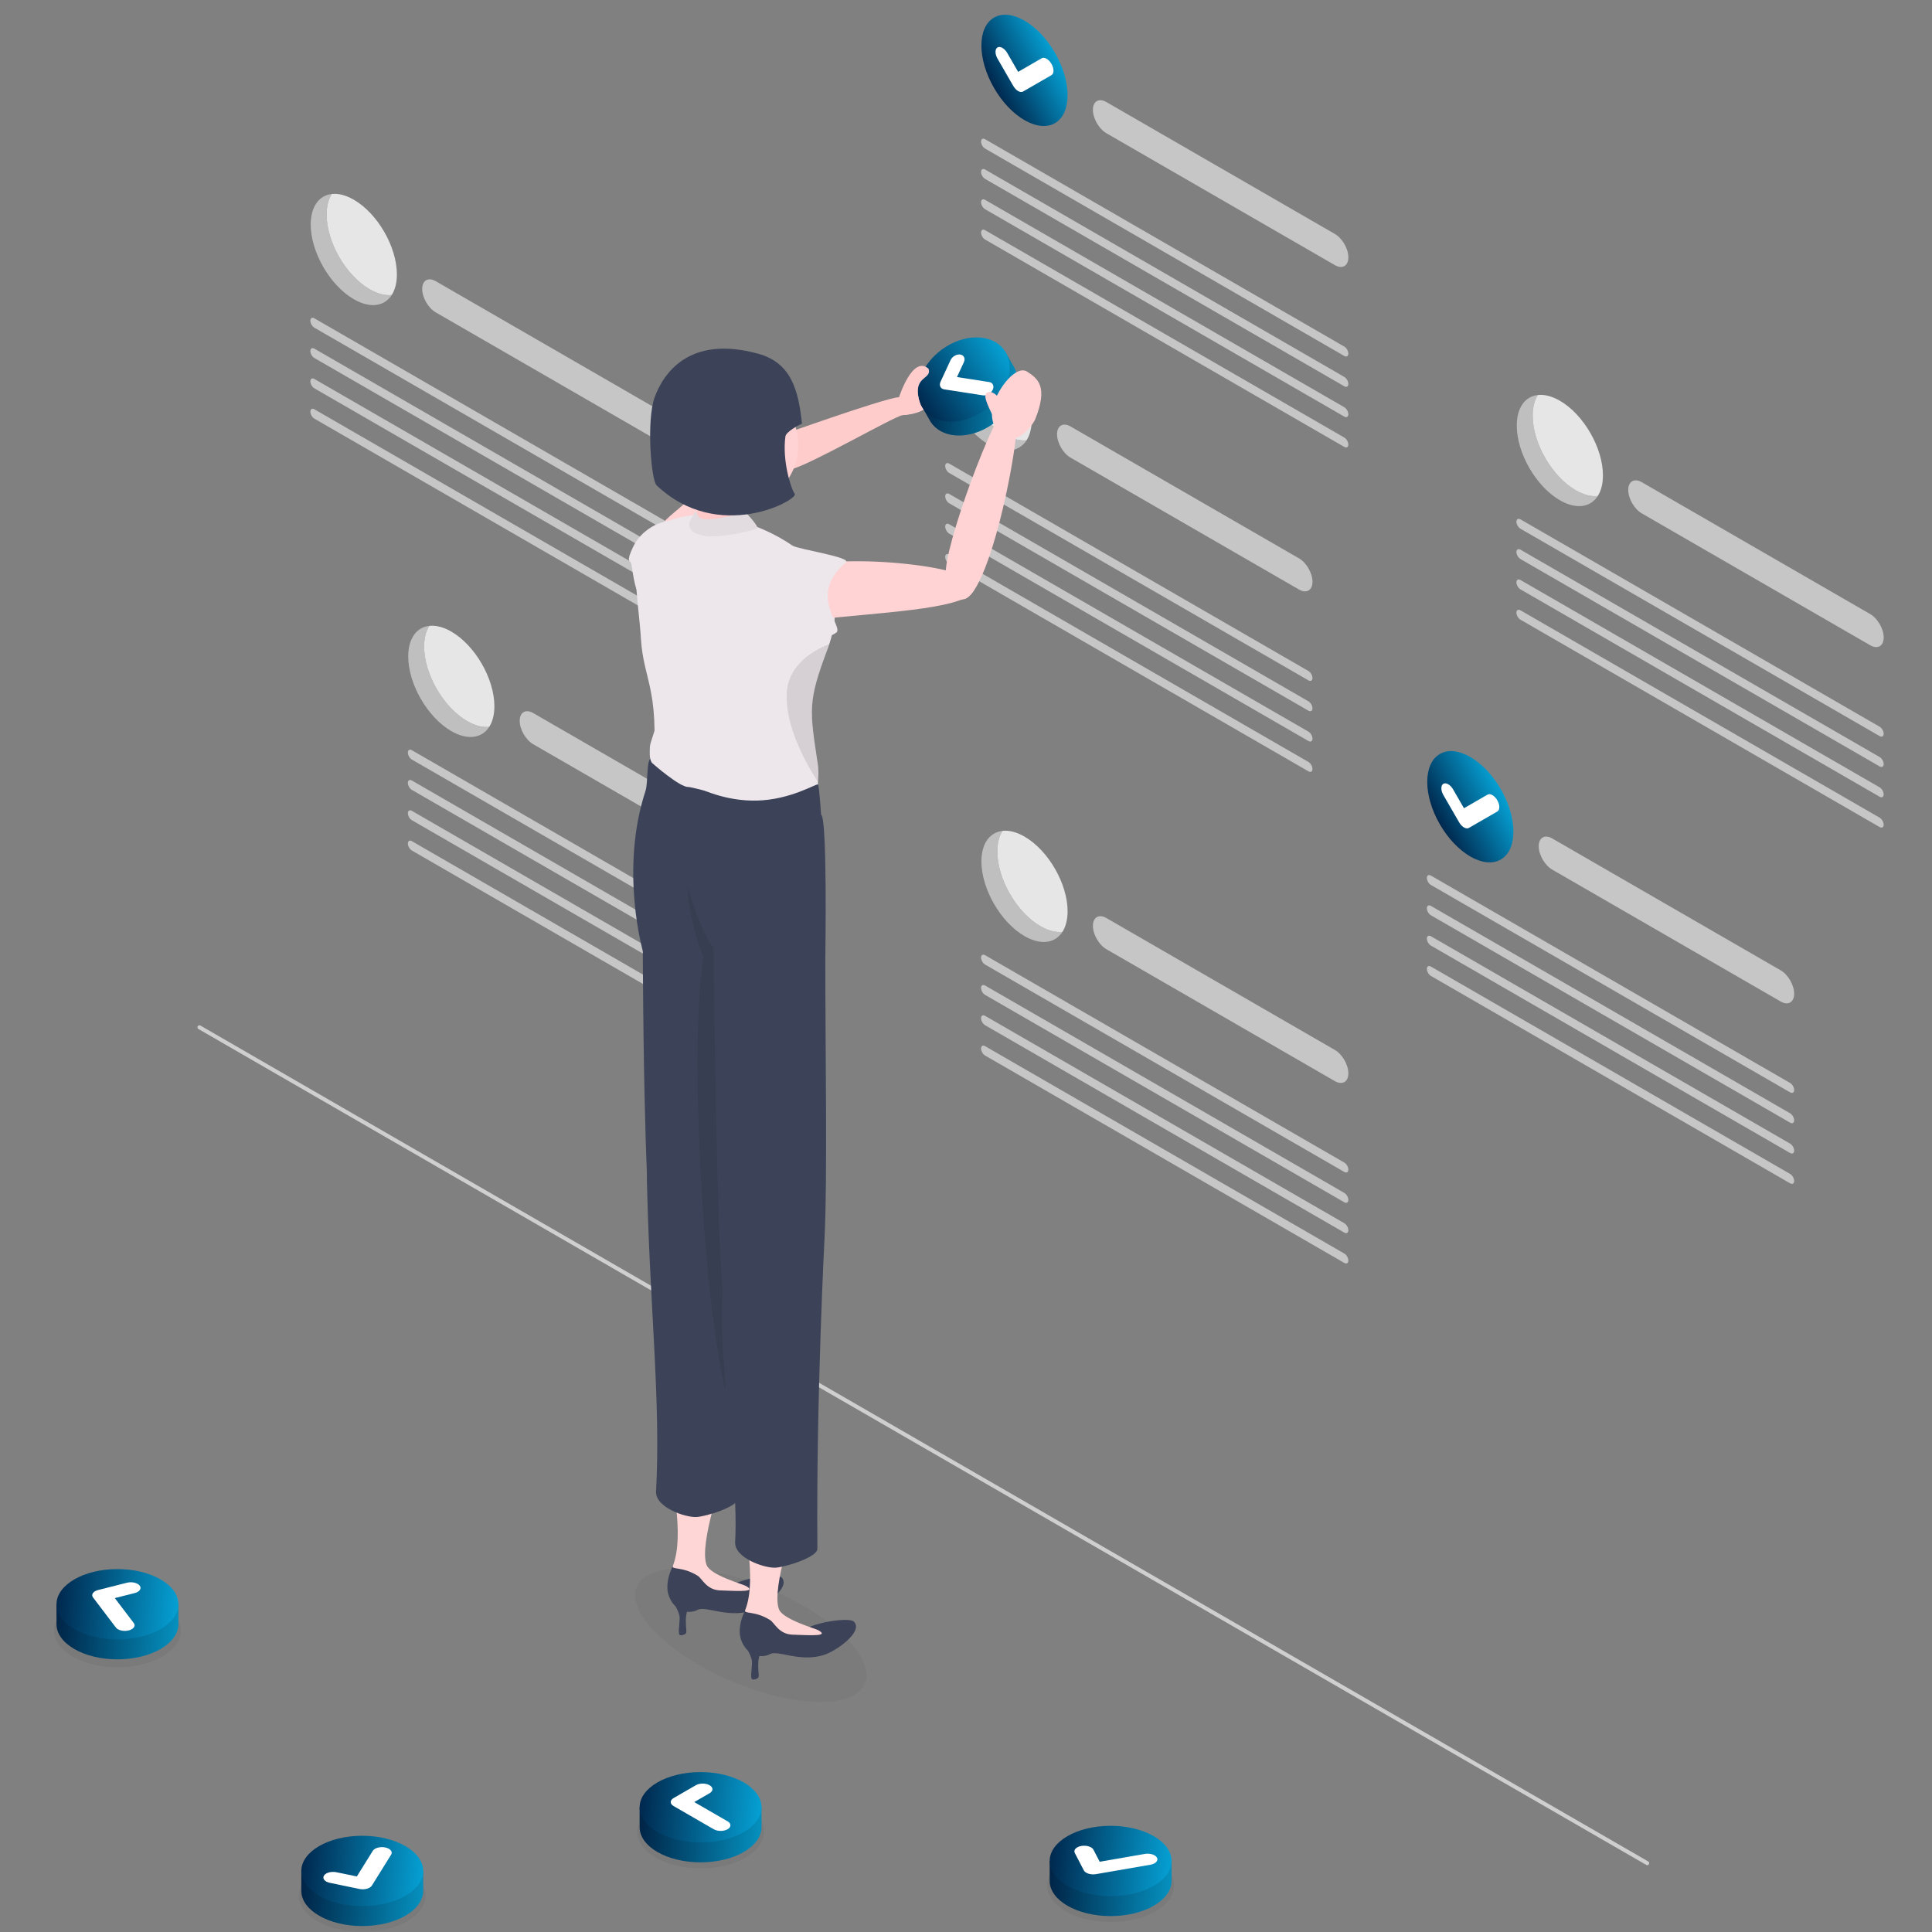 <svg width="250" height="250" viewBox="0 0 250 250" fill="none" xmlns="http://www.w3.org/2000/svg">
<rect x="0" y="0" width="250" height="250" fill="#808080" stroke="none"/>
<mask id="mask0_2002_5108" style="mask-type:alpha" maskUnits="userSpaceOnUse" x="0" y="0" width="250" height="250">
<rect width="250" height="250" fill="#D9D9D9"/>
</mask>
<g mask="url(#mask0_2002_5108)">
<path d="M213.15 241.351C213.106 241.351 213.062 241.34 213.022 241.317L25.676 133.153C25.552 133.082 25.51 132.924 25.581 132.801C25.653 132.678 25.81 132.636 25.933 132.707L213.279 240.871C213.402 240.942 213.445 241.099 213.374 241.223C213.326 241.305 213.239 241.351 213.15 241.351Z" fill="#CFCFCF"/>
<path d="M168.089 76.284L138.528 59.218C137.563 58.661 136.781 57.306 136.781 56.192C136.781 55.078 137.563 54.627 138.528 55.184L168.089 72.251C169.053 72.808 169.835 74.162 169.835 75.276C169.835 76.39 169.053 76.841 168.089 76.284Z" fill="#C6C6C6"/>
<path d="M169.31 88.039L122.834 61.206C122.544 61.039 122.309 60.632 122.309 60.297C122.309 59.962 122.544 59.826 122.834 59.994L169.31 86.827C169.6 86.994 169.835 87.401 169.835 87.736C169.835 88.071 169.6 88.207 169.31 88.039Z" fill="#C6C6C6"/>
<path d="M169.31 91.963L122.834 65.129C122.544 64.962 122.309 64.555 122.309 64.22C122.309 63.885 122.544 63.749 122.834 63.917L169.31 90.75C169.6 90.918 169.835 91.325 169.835 91.66C169.835 91.995 169.6 92.13 169.31 91.963Z" fill="#C6C6C6"/>
<path d="M169.31 95.886L122.834 69.053C122.544 68.885 122.309 68.478 122.309 68.143C122.309 67.809 122.544 67.673 122.834 67.84L169.31 94.674C169.6 94.841 169.835 95.248 169.835 95.583C169.835 95.918 169.6 96.053 169.31 95.886Z" fill="#C6C6C6"/>
<path d="M169.31 99.809L122.834 72.976C122.544 72.808 122.309 72.401 122.309 72.066C122.309 71.731 122.544 71.596 122.834 71.763L169.31 98.596C169.6 98.764 169.835 99.171 169.835 99.506C169.835 99.841 169.6 99.976 169.31 99.809Z" fill="#C6C6C6"/>
<path d="M129.991 56.232C126.912 54.455 124.416 50.131 124.416 46.575C124.416 45.468 124.658 44.566 125.084 43.903C123.45 44.082 122.355 45.508 122.355 47.863C122.355 51.419 124.852 55.742 127.931 57.52C130.052 58.745 131.896 58.442 132.839 56.973C132.005 57.065 131.032 56.833 129.991 56.232Z" fill="#BFBFBF"/>
<path d="M127.93 44.644C126.889 44.043 125.916 43.811 125.082 43.903C124.656 44.566 124.414 45.468 124.414 46.575C124.414 50.131 126.91 54.454 129.99 56.232C131.03 56.833 132.004 57.065 132.837 56.973C133.263 56.309 133.505 55.408 133.505 54.301C133.505 50.745 131.009 46.422 127.93 44.644Z" fill="#E6E6E6"/>
<path d="M98.558 113.369L68.997 96.302C68.032 95.746 67.25 94.391 67.25 93.277C67.25 92.163 68.032 91.712 68.997 92.269L98.558 109.336C99.522 109.893 100.304 111.247 100.304 112.361C100.304 113.475 99.522 113.926 98.558 113.369Z" fill="#C6C6C6"/>
<path d="M99.779 125.124L53.302 98.291C53.012 98.124 52.777 97.716 52.777 97.382C52.777 97.047 53.012 96.911 53.302 97.079L99.779 123.912C100.069 124.079 100.304 124.486 100.304 124.821C100.304 125.156 100.069 125.292 99.779 125.124Z" fill="#C6C6C6"/>
<path d="M99.779 129.048L53.302 102.215C53.012 102.047 52.777 101.64 52.777 101.305C52.777 100.97 53.012 100.834 53.302 101.002L99.779 127.835C100.069 128.003 100.304 128.41 100.304 128.745C100.304 129.079 100.069 129.215 99.779 129.048Z" fill="#C6C6C6"/>
<path d="M99.779 132.971L53.302 106.138C53.012 105.97 52.777 105.563 52.777 105.228C52.777 104.894 53.012 104.758 53.302 104.925L99.779 131.758C100.069 131.926 100.304 132.333 100.304 132.668C100.304 133.003 100.069 133.138 99.779 132.971Z" fill="#C6C6C6"/>
<path d="M99.779 136.894L53.302 110.061C53.012 109.893 52.777 109.486 52.777 109.151C52.777 108.816 53.012 108.681 53.302 108.848L99.779 135.681C100.069 135.849 100.304 136.256 100.304 136.591C100.304 136.926 100.069 137.061 99.779 136.894Z" fill="#C6C6C6"/>
<path d="M60.46 93.317C57.381 91.54 54.885 87.216 54.885 83.66C54.885 82.553 55.127 81.651 55.553 80.988C53.919 81.167 52.824 82.593 52.824 84.948C52.824 88.503 55.321 92.827 58.4 94.605C60.521 95.829 62.365 95.527 63.307 94.058C62.474 94.15 61.501 93.918 60.46 93.317Z" fill="#BFBFBF"/>
<path d="M58.398 81.729C57.358 81.128 56.385 80.896 55.551 80.988C55.125 81.651 54.883 82.553 54.883 83.66C54.883 87.216 57.379 91.539 60.459 93.317C61.499 93.918 62.472 94.15 63.306 94.058C63.732 93.394 63.974 92.493 63.974 91.386C63.974 87.83 61.478 83.507 58.398 81.729Z" fill="#E6E6E6"/>
<path d="M172.729 139.895L143.169 122.828C142.204 122.271 141.422 120.917 141.422 119.803C141.422 118.689 142.204 118.238 143.169 118.795L172.729 135.862C173.694 136.419 174.476 137.773 174.476 138.887C174.476 140.001 173.694 140.452 172.729 139.895Z" fill="#C6C6C6"/>
<path d="M173.951 151.65L127.474 124.817C127.184 124.65 126.949 124.242 126.949 123.908C126.949 123.573 127.184 123.437 127.474 123.604L173.951 150.438C174.241 150.605 174.476 151.012 174.476 151.347C174.476 151.682 174.241 151.818 173.951 151.65Z" fill="#C6C6C6"/>
<path d="M173.951 155.574L127.474 128.74C127.184 128.573 126.949 128.166 126.949 127.831C126.949 127.496 127.184 127.36 127.474 127.528L173.951 154.361C174.241 154.528 174.476 154.936 174.476 155.27C174.476 155.605 174.241 155.741 173.951 155.574Z" fill="#C6C6C6"/>
<path d="M173.951 159.497L127.474 132.664C127.184 132.496 126.949 132.089 126.949 131.754C126.949 131.419 127.184 131.284 127.474 131.451L173.951 158.284C174.241 158.452 174.476 158.859 174.476 159.194C174.476 159.529 174.241 159.664 173.951 159.497Z" fill="#C6C6C6"/>
<path d="M173.951 163.42L127.474 136.587C127.184 136.42 126.949 136.012 126.949 135.678C126.949 135.343 127.184 135.207 127.474 135.374L173.951 162.208C174.241 162.375 174.476 162.782 174.476 163.117C174.476 163.452 174.241 163.588 173.951 163.42Z" fill="#C6C6C6"/>
<path d="M134.632 119.843C131.553 118.065 129.056 113.742 129.056 110.186C129.056 109.079 129.298 108.177 129.725 107.514C128.091 107.693 126.996 109.119 126.996 111.474C126.996 115.029 129.492 119.353 132.572 121.131C134.693 122.355 136.537 122.053 137.479 120.584C136.646 120.676 135.673 120.444 134.632 119.843Z" fill="#BFBFBF"/>
<path d="M132.57 108.254C131.53 107.654 130.556 107.422 129.723 107.513C129.297 108.177 129.055 109.079 129.055 110.186C129.055 113.741 131.551 118.065 134.63 119.843C135.671 120.444 136.644 120.676 137.478 120.584C137.904 119.92 138.146 119.019 138.146 117.912C138.146 114.356 135.65 110.032 132.57 108.254Z" fill="#E6E6E6"/>
<path d="M242.003 83.495L212.442 66.428C211.477 65.871 210.695 64.516 210.695 63.403C210.695 62.289 211.477 61.837 212.442 62.394L242.003 79.461C242.967 80.018 243.75 81.373 243.75 82.487C243.75 83.6 242.967 84.052 242.003 83.495Z" fill="#C6C6C6"/>
<path d="M243.224 95.25L196.748 68.417C196.458 68.25 196.223 67.843 196.223 67.508C196.223 67.173 196.458 67.037 196.748 67.204L243.224 94.038C243.514 94.205 243.749 94.612 243.749 94.947C243.749 95.282 243.514 95.418 243.224 95.25Z" fill="#C6C6C6"/>
<path d="M243.224 99.173L196.748 72.34C196.458 72.173 196.223 71.765 196.223 71.43C196.223 71.096 196.458 70.96 196.748 71.127L243.224 97.961C243.514 98.128 243.749 98.535 243.749 98.87C243.749 99.205 243.514 99.341 243.224 99.173Z" fill="#C6C6C6"/>
<path d="M243.224 103.097L196.748 76.263C196.458 76.096 196.223 75.689 196.223 75.354C196.223 75.019 196.458 74.883 196.748 75.051L243.224 101.884C243.514 102.051 243.749 102.459 243.749 102.793C243.749 103.128 243.514 103.264 243.224 103.097Z" fill="#C6C6C6"/>
<path d="M243.224 107.02L196.748 80.187C196.458 80.019 196.223 79.612 196.223 79.277C196.223 78.942 196.458 78.807 196.748 78.974L243.224 105.807C243.514 105.975 243.749 106.382 243.749 106.717C243.749 107.052 243.514 107.187 243.224 107.02Z" fill="#C6C6C6"/>
<path d="M203.906 63.443C200.826 61.665 198.33 57.341 198.33 53.786C198.33 52.679 198.572 51.777 198.998 51.113C197.364 51.293 196.27 52.719 196.27 55.073C196.27 58.629 198.766 62.953 201.845 64.731C203.966 65.955 205.81 65.652 206.753 64.184C205.919 64.275 204.946 64.044 203.906 63.443Z" fill="#BFBFBF"/>
<path d="M201.844 51.855C200.803 51.254 199.83 51.022 198.996 51.114C198.57 51.777 198.328 52.679 198.328 53.786C198.328 57.342 200.824 61.665 203.904 63.443C204.944 64.044 205.918 64.276 206.751 64.184C207.177 63.52 207.419 62.619 207.419 61.512C207.419 57.956 204.923 53.633 201.844 51.855Z" fill="#E6E6E6"/>
<path d="M85.94 57.485L56.38 40.418C55.415 39.861 54.633 38.506 54.633 37.392C54.633 36.279 55.415 35.827 56.38 36.384L85.94 53.451C86.905 54.008 87.687 55.362 87.687 56.476C87.687 57.59 86.905 58.042 85.94 57.485Z" fill="#C6C6C6"/>
<path d="M87.162 69.24L40.685 42.406C40.395 42.239 40.16 41.832 40.16 41.497C40.16 41.162 40.395 41.026 40.685 41.194L87.162 68.027C87.452 68.194 87.687 68.602 87.687 68.936C87.687 69.271 87.452 69.407 87.162 69.24Z" fill="#C6C6C6"/>
<path d="M87.162 73.163L40.685 46.33C40.395 46.162 40.16 45.755 40.16 45.42C40.16 45.085 40.395 44.95 40.685 45.117L87.162 71.95C87.452 72.118 87.687 72.525 87.687 72.86C87.687 73.195 87.452 73.33 87.162 73.163Z" fill="#C6C6C6"/>
<path d="M87.162 77.086L40.685 50.253C40.395 50.086 40.16 49.678 40.16 49.344C40.16 49.009 40.395 48.873 40.685 49.041L87.162 75.874C87.452 76.041 87.687 76.448 87.687 76.783C87.687 77.118 87.452 77.254 87.162 77.086Z" fill="#C6C6C6"/>
<path d="M87.162 81.009L40.685 54.176C40.395 54.008 40.16 53.601 40.16 53.267C40.16 52.932 40.395 52.796 40.685 52.963L87.162 79.796C87.452 79.964 87.687 80.371 87.687 80.706C87.687 81.041 87.452 81.177 87.162 81.009Z" fill="#C6C6C6"/>
<path d="M47.843 37.433C44.764 35.655 42.267 31.331 42.267 27.775C42.267 26.668 42.509 25.767 42.935 25.103C41.302 25.283 40.207 26.709 40.207 29.063C40.207 32.619 42.703 36.942 45.783 38.72C47.904 39.945 49.748 39.642 50.69 38.174C49.857 38.265 48.883 38.033 47.843 37.433Z" fill="#BFBFBF"/>
<path d="M45.781 25.844C44.741 25.243 43.767 25.011 42.934 25.103C42.508 25.767 42.266 26.668 42.266 27.775C42.266 31.331 44.762 35.654 47.841 37.432C48.882 38.033 49.855 38.265 50.689 38.173C51.115 37.51 51.357 36.608 51.357 35.501C51.357 31.945 48.861 27.622 45.781 25.844Z" fill="#E6E6E6"/>
<path d="M172.729 34.306L143.169 17.239C142.204 16.683 141.422 15.328 141.422 14.214C141.422 13.1 142.204 12.649 143.169 13.206L172.729 30.273C173.694 30.83 174.476 32.184 174.476 33.298C174.476 34.412 173.694 34.863 172.729 34.306Z" fill="#C6C6C6"/>
<path d="M173.951 46.062L127.474 19.229C127.184 19.061 126.949 18.654 126.949 18.319C126.949 17.984 127.184 17.849 127.474 18.016L173.951 44.849C174.241 45.017 174.476 45.424 174.476 45.759C174.476 46.094 174.241 46.229 173.951 46.062Z" fill="#C6C6C6"/>
<path d="M173.951 49.985L127.474 23.152C127.184 22.985 126.949 22.577 126.949 22.242C126.949 21.908 127.184 21.772 127.474 21.939L173.951 48.773C174.241 48.94 174.476 49.347 174.476 49.682C174.476 50.017 174.241 50.153 173.951 49.985Z" fill="#C6C6C6"/>
<path d="M173.951 53.909L127.474 27.075C127.184 26.908 126.949 26.501 126.949 26.166C126.949 25.831 127.184 25.695 127.474 25.863L173.951 52.696C174.241 52.863 174.476 53.271 174.476 53.605C174.476 53.94 174.241 54.076 173.951 53.909Z" fill="#C6C6C6"/>
<path d="M173.951 57.831L127.474 30.998C127.184 30.831 126.949 30.424 126.949 30.089C126.949 29.754 127.184 29.618 127.474 29.786L173.951 56.619C174.241 56.786 174.476 57.193 174.476 57.528C174.476 57.863 174.241 57.999 173.951 57.831Z" fill="#C6C6C6"/>
<path d="M136.512 15.934C138.689 14.677 138.689 10.6 136.511 6.829C134.334 3.057 130.804 1.019 128.626 2.276C126.449 3.534 126.449 7.61 128.626 11.381C130.804 15.153 134.334 17.191 136.512 15.934Z" fill="url(#paint0_linear_2002_5108)"/>
<path d="M131.748 11.785C131.511 11.648 131.285 11.408 131.117 11.119L129.082 7.593C128.733 6.989 128.733 6.337 129.082 6.136C129.43 5.935 129.995 6.261 130.343 6.864L131.748 9.298L134.797 7.537C135.145 7.336 135.711 7.662 136.059 8.266C136.407 8.869 136.407 9.522 136.059 9.722L132.379 11.847C132.212 11.944 131.985 11.921 131.748 11.785Z" fill="white"/>
<path d="M230.417 129.594L200.856 112.527C199.891 111.97 199.109 110.616 199.109 109.502C199.109 108.388 199.891 107.936 200.856 108.493L230.417 125.56C231.381 126.117 232.164 127.472 232.164 128.586C232.164 129.699 231.381 130.151 230.417 129.594Z" fill="#C6C6C6"/>
<path d="M231.638 141.349L185.162 114.516C184.872 114.348 184.637 113.941 184.637 113.606C184.637 113.271 184.872 113.136 185.162 113.303L231.638 140.136C231.928 140.304 232.163 140.711 232.163 141.046C232.163 141.381 231.928 141.516 231.638 141.349Z" fill="#C6C6C6"/>
<path d="M231.638 145.272L185.162 118.439C184.872 118.272 184.637 117.864 184.637 117.53C184.637 117.195 184.872 117.059 185.162 117.226L231.638 144.06C231.928 144.227 232.163 144.634 232.163 144.969C232.163 145.304 231.928 145.44 231.638 145.272Z" fill="#C6C6C6"/>
<path d="M231.638 149.196L185.162 122.362C184.872 122.195 184.637 121.788 184.637 121.453C184.637 121.118 184.872 120.982 185.162 121.15L231.638 147.983C231.928 148.15 232.163 148.558 232.163 148.893C232.163 149.227 231.928 149.363 231.638 149.196Z" fill="#C6C6C6"/>
<path d="M231.638 153.119L185.162 126.285C184.872 126.118 184.637 125.711 184.637 125.376C184.637 125.041 184.872 124.905 185.162 125.073L231.638 151.906C231.928 152.073 232.163 152.481 232.163 152.815C232.163 153.15 231.928 153.286 231.638 153.119Z" fill="#C6C6C6"/>
<path d="M194.203 111.221C196.38 109.964 196.38 105.887 194.203 102.116C192.025 98.344 188.495 96.306 186.318 97.564C184.14 98.821 184.14 102.897 186.318 106.669C188.495 110.44 192.026 112.478 194.203 111.221Z" fill="url(#paint1_linear_2002_5108)"/>
<path d="M189.439 107.072C189.203 106.935 188.976 106.695 188.809 106.406L186.773 102.88C186.425 102.276 186.425 101.624 186.773 101.423C187.122 101.222 187.687 101.548 188.035 102.152L189.439 104.585L192.489 102.825C192.837 102.623 193.402 102.95 193.75 103.553C194.099 104.156 194.099 104.809 193.75 105.01L190.07 107.134C189.903 107.231 189.676 107.208 189.439 107.072Z" fill="white"/>
<path opacity="0.05" d="M15.201 215.748C19.73 215.748 23.401 213.628 23.401 211.013C23.401 208.398 19.73 206.278 15.201 206.278C10.671 206.278 7 208.398 7 211.013C7 213.628 10.671 215.748 15.201 215.748Z" fill="black"/>
<path opacity="0.05" d="M46.876 249.999C51.406 249.999 55.077 247.88 55.077 245.265C55.077 242.65 51.406 240.53 46.876 240.53C42.347 240.53 38.676 242.65 38.676 245.265C38.676 247.88 42.347 249.999 46.876 249.999Z" fill="black"/>
<path opacity="0.05" d="M90.658 241.758C95.187 241.758 98.858 239.639 98.858 237.024C98.858 234.409 95.187 232.289 90.658 232.289C86.129 232.289 82.457 234.409 82.457 237.024C82.457 239.639 86.129 241.758 90.658 241.758Z" fill="black"/>
<path opacity="0.05" d="M143.708 248.712C148.237 248.712 151.909 246.592 151.909 243.977C151.909 241.362 148.237 239.243 143.708 239.243C139.179 239.243 135.508 241.362 135.508 243.977C135.508 246.592 139.179 248.712 143.708 248.712Z" fill="black"/>
<path d="M98.54 236.432V233.857H97.156C95.735 232.663 93.354 231.88 90.655 231.88C87.956 231.88 85.575 232.663 84.153 233.857H82.769V236.432C82.77 238.947 86.3 240.985 90.655 240.985C95.01 240.985 98.54 238.947 98.54 236.432L98.54 236.432Z" fill="url(#paint2_linear_2002_5108)"/>
<path opacity="0.1" d="M98.54 236.432V233.857H97.156C95.735 232.663 93.354 231.88 90.655 231.88C87.956 231.88 85.575 232.663 84.153 233.857H82.769V236.432C82.77 238.947 86.3 240.985 90.655 240.985C95.01 240.985 98.54 238.947 98.54 236.432L98.54 236.432Z" fill="black"/>
<path d="M90.655 238.41C95.01 238.41 98.54 236.371 98.54 233.857C98.54 231.343 95.01 229.305 90.655 229.305C86.3 229.305 82.769 231.343 82.769 233.857C82.769 236.371 86.3 238.41 90.655 238.41Z" fill="url(#paint3_linear_2002_5108)"/>
<path d="M86.789 233.186C86.789 232.993 86.922 232.807 87.159 232.671L90.038 231.009C90.531 230.724 91.329 230.724 91.822 231.009C92.314 231.293 92.314 231.755 91.822 232.039L89.835 233.186L94.147 235.676C94.64 235.96 94.64 236.421 94.147 236.706C93.655 236.99 92.856 236.99 92.363 236.706L87.159 233.701C86.922 233.564 86.789 233.379 86.789 233.186Z" fill="white"/>
<path d="M151.599 243.386V240.811H150.215C148.793 239.617 146.412 238.834 143.713 238.834C141.014 238.834 138.633 239.617 137.212 240.811H135.828V243.387C135.828 245.901 139.359 247.939 143.713 247.939C148.068 247.939 151.599 245.901 151.599 243.387L151.599 243.386Z" fill="url(#paint4_linear_2002_5108)"/>
<path opacity="0.1" d="M151.599 243.386V240.811H150.215C148.793 239.617 146.412 238.834 143.713 238.834C141.014 238.834 138.633 239.617 137.212 240.811H135.828V243.387C135.828 245.901 139.359 247.939 143.713 247.939C148.068 247.939 151.599 245.901 151.599 243.387L151.599 243.386Z" fill="black"/>
<path d="M143.713 245.364C148.068 245.364 151.599 243.326 151.599 240.811C151.599 238.297 148.068 236.259 143.713 236.259C139.358 236.259 135.828 238.297 135.828 240.811C135.828 243.326 139.358 245.364 143.713 245.364Z" fill="url(#paint5_linear_2002_5108)"/>
<path d="M140.857 242.457C140.562 242.366 140.343 242.21 140.247 242.025L139.077 239.774C138.877 239.388 139.255 238.982 139.923 238.867C140.59 238.751 141.294 238.97 141.494 239.355L142.301 240.909L148.142 239.897C148.809 239.782 149.513 240.001 149.713 240.386C149.913 240.771 149.534 241.177 148.867 241.293L141.818 242.514C141.497 242.569 141.151 242.549 140.857 242.457Z" fill="white"/>
<path d="M23.083 210.164V207.589H21.699C20.278 206.395 17.897 205.612 15.198 205.612C12.499 205.612 10.117 206.395 8.696 207.589H7.312V210.164C7.313 212.679 10.843 214.717 15.198 214.717C19.553 214.717 23.083 212.679 23.083 210.164V210.164Z" fill="url(#paint6_linear_2002_5108)"/>
<path opacity="0.1" d="M23.083 210.164V207.589H21.699C20.278 206.395 17.897 205.612 15.198 205.612C12.499 205.612 10.117 206.395 8.696 207.589H7.312V210.164C7.313 212.679 10.843 214.717 15.198 214.717C19.553 214.717 23.083 212.679 23.083 210.164V210.164Z" fill="black"/>
<path d="M15.198 212.142C19.553 212.142 23.083 210.103 23.083 207.589C23.083 205.075 19.553 203.037 15.198 203.037C10.843 203.037 7.312 205.075 7.312 207.589C7.312 210.103 10.843 212.142 15.198 212.142Z" fill="url(#paint7_linear_2002_5108)"/>
<path d="M12.02 206.153C12.141 205.973 12.382 205.828 12.688 205.751L16.417 204.807C17.055 204.645 17.799 204.813 18.079 205.181C18.359 205.55 18.068 205.979 17.43 206.141L14.857 206.792L17.307 210.017C17.587 210.385 17.297 210.815 16.659 210.976C16.02 211.138 15.276 210.97 14.996 210.602L12.04 206.71C11.905 206.533 11.898 206.333 12.02 206.153Z" fill="white"/>
<path d="M54.763 244.675V242.1H53.379C51.957 240.906 49.576 240.123 46.877 240.123C44.178 240.123 41.797 240.906 40.376 242.1H38.992V244.675C38.992 247.189 42.523 249.228 46.877 249.228C51.232 249.228 54.763 247.189 54.763 244.675L54.763 244.675Z" fill="url(#paint8_linear_2002_5108)"/>
<path opacity="0.1" d="M54.763 244.675V242.1H53.379C51.957 240.906 49.576 240.123 46.877 240.123C44.178 240.123 41.797 240.906 40.376 242.1H38.992V244.675C38.992 247.189 42.523 249.228 46.877 249.228C51.232 249.228 54.763 247.189 54.763 244.675L54.763 244.675Z" fill="black"/>
<path d="M46.877 246.652C51.232 246.652 54.763 244.614 54.763 242.1C54.763 239.586 51.232 237.547 46.877 237.547C42.523 237.547 38.992 239.586 38.992 242.1C38.992 244.614 42.523 246.652 46.877 246.652Z" fill="url(#paint9_linear_2002_5108)"/>
<path d="M47.475 244.404C47.173 244.486 46.826 244.496 46.511 244.431L42.679 243.636C42.023 243.5 41.683 243.083 41.919 242.704C42.154 242.325 42.877 242.129 43.532 242.265L46.176 242.813L48.238 239.5C48.473 239.121 49.197 238.925 49.852 239.061C50.508 239.197 50.849 239.614 50.613 239.992L48.124 243.991C48.011 244.173 47.778 244.322 47.475 244.404Z" fill="white"/>
<path d="M117.055 53.703C117.055 53.703 119.174 53.541 119.819 52.712C120.464 51.882 118.722 50.569 117.835 51.274C116.949 51.979 117.055 53.703 117.055 53.703Z" fill="#FFD4D4"/>
<path d="M131.318 47.69C131.239 47.52 131.146 47.362 131.046 47.211L130.053 45.459L129.409 45.864C127.845 45.179 125.705 45.354 123.701 46.511C121.495 47.785 120.057 49.898 119.834 51.886L119.137 52.325L120.402 54.556C121.714 56.612 124.894 56.974 127.783 55.306C130.862 53.528 132.445 50.118 131.318 47.69Z" fill="url(#paint10_linear_2002_5108)"/>
<path opacity="0.1" d="M131.318 47.69C131.239 47.52 131.146 47.362 131.046 47.211L130.053 45.459L129.409 45.864C127.845 45.179 125.705 45.354 123.701 46.511C121.495 47.785 120.057 49.898 119.834 51.886L119.137 52.325L120.402 54.556C121.714 56.612 124.894 56.974 127.783 55.306C130.862 53.528 132.445 50.118 131.318 47.69Z" fill="black"/>
<path d="M127.563 52.973C130.439 50.852 131.494 47.401 129.919 45.266C128.344 43.13 124.736 43.118 121.86 45.239C118.984 47.36 117.929 50.81 119.504 52.946C121.078 55.082 124.687 55.094 127.563 52.973Z" fill="url(#paint11_linear_2002_5108)"/>
<path d="M121.679 50.035C121.592 49.848 121.603 49.615 121.709 49.387L123 46.606C123.221 46.13 123.786 45.804 124.261 45.878C124.737 45.951 124.944 46.397 124.723 46.873L123.833 48.791L127.998 49.436C128.474 49.509 128.68 49.955 128.459 50.431C128.239 50.907 127.674 51.233 127.198 51.159L122.171 50.382C121.943 50.346 121.766 50.221 121.679 50.035Z" fill="white"/>
<path d="M97.637 57.519C97.637 57.519 114.655 51.38 116.336 51.402C116.336 51.402 118.087 45.903 120.147 47.706C120.673 49.201 117.893 48.518 119.047 52.196C119.291 52.974 120.078 53.227 116.73 53.742C115.648 53.908 104.684 60.233 102.301 60.752C99.918 61.271 97.637 57.519 97.637 57.519Z" fill="#FFCCCC"/>
<path opacity="0.05" d="M111.894 217.869C113.288 214.593 107.819 209.128 99.679 205.664C91.539 202.2 83.81 202.049 82.415 205.325C81.021 208.602 86.49 214.066 94.63 217.53C102.77 220.994 110.499 221.146 111.894 217.869Z" fill="#1A1A1A"/>
<path d="M89.229 72.025C91.9 71.436 101.66 59.949 99.309 58.219C96.958 56.488 92.162 62.261 87.129 66.403C81.967 70.651 86.557 72.614 89.229 72.025Z" fill="#FFD3D4"/>
<path d="M86.672 67.427C85.277 67.419 82.938 68.641 81.947 70.718C81.047 72.601 81.427 72.531 81.632 72.782C81.813 73.004 82.031 76.707 82.936 77.086C83.841 77.464 86.672 67.427 86.672 67.427Z" fill="#EDE6EB"/>
<path d="M107.835 77.575C107.452 76.166 106.78 74.684 105.611 73.311C103.056 70.31 98.008 67.427 91.82 66.566C90.772 66.419 86.24 66.768 84.077 68.792C81.162 71.52 82.61 77.251 82.939 82.698C83.283 88.385 85.714 89.342 84.218 102.05C83.157 111.066 93.804 114.039 98.442 114.179C103.081 114.318 101.326 111.266 103.787 111.318C106.248 111.371 106.522 106.385 106.023 104.032C105.932 103.601 105.857 103.11 105.807 102.544C105.772 102.135 105.808 101.682 105.845 101.187C105.896 100.503 105.951 99.735 105.821 98.87C104.776 91.873 104.479 90.878 107.089 83.987C107.17 83.773 107.244 83.552 107.317 83.332C107.968 81.358 108.267 79.169 107.835 77.575Z" fill="#EDE6EB"/>
<path opacity="0.1" d="M101.797 89.859C101.678 93.943 104.074 98.441 105.843 101.187C105.895 100.503 105.949 99.735 105.82 98.87C104.775 91.873 104.478 90.878 107.088 83.987C107.169 83.773 107.243 83.552 107.316 83.332C104.765 84.365 101.901 86.311 101.797 89.859Z" fill="black"/>
<path d="M83.195 123.103C83.195 123.103 80.163 112.595 83.531 102.33C83.872 101.291 83.643 98.138 84.263 98.139C84.59 98.14 90.225 103.761 97.916 103.596C102.299 103.503 105.676 101.345 105.842 101.512C106.009 101.679 106.25 105.422 106.25 105.422C107.075 105.78 106.799 123.691 106.799 123.691L83.195 123.103Z" fill="#3C4358"/>
<path d="M90.662 64.241C90.296 65.906 89.385 67.783 90.662 68.364C91.939 68.944 94.845 68.131 95.86 67.434C96.875 66.738 96.238 63.718 95.86 63.37C95.482 63.021 90.662 64.241 90.662 64.241Z" fill="#FFC9CA"/>
<path d="M87.106 55.601C86.01 60.212 86.851 65.224 91.462 66.321C96.072 67.418 101.95 64.195 103.047 59.584C104.143 54.973 101.295 50.347 96.684 49.25C92.074 48.153 88.203 50.99 87.106 55.601Z" fill="#FFD3D4"/>
<path d="M89.524 67.012C89.524 67.012 89.945 66.157 90.072 66.198C90.197 66.239 90.19 66.947 90.82 67.121C92.272 67.521 96.376 66.261 96.53 66.374C96.684 66.487 98.31 68.236 97.96 68.4C97.61 68.565 92.641 69.933 90.47 69.182C88.299 68.431 89.524 67.012 89.524 67.012Z" fill="#EDE6EB"/>
<path opacity="0.05" d="M89.524 67.012C89.524 67.012 89.945 66.157 90.072 66.198C90.197 66.239 90.19 66.947 90.82 67.121C92.272 67.521 96.376 66.261 96.53 66.374C96.684 66.487 98.31 68.236 97.96 68.4C97.61 68.565 92.641 69.933 90.47 69.182C88.299 68.431 89.524 67.012 89.524 67.012Z" fill="black"/>
<path d="M101.631 56.484C101.716 55.872 103.327 55.01 103.777 54.811C103.314 50.55 102.428 46.963 98.118 45.775C89.126 43.296 85.825 48.385 84.725 51.372C83.625 54.359 84.252 62.128 84.968 62.806C93.002 70.41 103.361 64.649 102.839 63.91C102.317 63.171 101.208 59.54 101.631 56.484Z" fill="#3C4358"/>
<path d="M84.765 94.158C84.776 94.556 84.108 96.143 84.098 96.62C84.088 97.097 83.968 98.256 84.382 98.727C84.47 98.827 87.95 101.852 89.023 101.831C89.515 101.821 93.978 103.093 93.971 102.904C93.934 101.883 85.067 94.721 85.016 94.472C84.939 94.097 84.765 94.158 84.765 94.158Z" fill="#EDE6EB"/>
<path d="M87.012 206.833C87.093 207.476 87.946 208.533 87.946 209.365C87.946 210.197 87.688 211.46 87.983 211.581C88.15 211.649 88.606 211.561 88.78 211.318C88.953 211.075 88.326 208.709 89.349 207.859C90.372 207.01 87.012 206.833 87.012 206.833Z" fill="#3C4358"/>
<path d="M87.517 201.785C87.517 201.785 85.776 204.451 86.557 206.531C87.337 208.611 89.212 208.886 90.261 208.318C91.31 207.75 94.068 209.387 97.179 208.448C98.9 207.929 102.444 205.339 101.111 204.099C100.611 203.634 97.191 203.944 94.825 205.023C93.55 205.604 91.805 204.108 90.297 203.153C88.789 202.198 87.517 201.785 87.517 201.785Z" fill="#3C4358"/>
<path d="M86.738 190.687C86.738 190.687 88.667 198.67 87.067 202.608C86.837 203.174 88.281 202.65 90.285 203.906C90.868 204.271 91.407 205.726 93.167 205.797C95.834 205.904 97.98 206.013 96.483 205.206C96.068 204.983 91.95 203.824 91.439 202.526C90.377 199.833 93.742 190.402 93.742 190.402L86.738 190.687Z" fill="#FFD6D6"/>
<path d="M96.569 153.452C96.569 153.452 95.369 174.24 95.534 193.856C95.543 194.969 91.304 196.25 90.107 196.304C88.644 196.37 84.778 195.043 84.892 192.979C85.546 181.133 83.966 168.087 83.7 151.76C83.57 143.769 96.569 153.452 96.569 153.452Z" fill="#3C4358"/>
<path d="M83.156 113.791C83.164 147.539 83.901 154.442 84.158 162.789C84.212 164.524 89.113 166.765 90.583 166.25C99.725 163.045 96.981 133.241 98.395 121.26C99.787 109.465 83.154 106.38 83.156 113.791Z" fill="#3C4358"/>
<path opacity="0.1" d="M93.877 180.074L94.126 119.2C93.376 119.199 92.752 121.117 92.325 122.545C90.971 121.444 88.965 114.694 88.965 114.694C88.877 117.164 90.338 122.717 91.034 123.694C89.201 134.7 90.779 166.684 93.877 180.074Z" fill="#1A1A1A"/>
<path d="M96.375 212.559C96.457 213.202 97.309 214.258 97.309 215.091C97.309 215.923 97.051 217.185 97.346 217.306C97.513 217.375 97.97 217.286 98.143 217.043C98.317 216.801 97.689 214.435 98.712 213.585C99.735 212.735 96.375 212.559 96.375 212.559Z" fill="#3C4358"/>
<path d="M96.88 207.511C96.88 207.511 95.14 210.176 95.92 212.257C96.7 214.337 98.575 214.612 99.624 214.044C100.673 213.476 103.431 215.113 106.543 214.174C108.264 213.654 111.807 211.064 110.474 209.825C109.974 209.36 106.554 209.67 104.188 210.749C102.914 211.33 101.169 209.833 99.66 208.878C98.152 207.924 96.88 207.511 96.88 207.511Z" fill="#3C4358"/>
<path d="M96.102 196.413C96.102 196.413 98.03 204.396 96.43 208.333C96.2 208.9 97.644 208.376 99.649 209.632C100.232 209.997 100.77 211.452 102.53 211.523C105.197 211.63 107.343 211.738 105.846 210.932C105.432 210.709 101.314 209.549 100.802 208.251C99.741 205.559 103.105 196.128 103.105 196.128L96.102 196.413Z" fill="#FFD6D6"/>
<path d="M106.705 160.018C106.705 160.018 105.604 180.794 105.769 200.41C105.778 201.522 101.539 202.804 100.342 202.858C98.879 202.924 95.013 201.597 95.127 199.532C95.781 187.687 90.699 165.71 95.499 161.241C101.349 155.795 106.705 160.018 106.705 160.018Z" fill="#3C4358"/>
<path d="M92.227 116.305C92.571 139.29 92.791 158.8 93.526 167.195C93.702 169.198 106.616 161.813 106.703 160.018C107.073 152.443 106.794 135.891 106.794 123.691C106.794 104.109 92.116 108.895 92.227 116.305Z" fill="#3C4358"/>
<path d="M103.28 73.829C105.806 71.488 125.253 72.807 126.042 75.639C126.831 78.47 117.435 79 108.037 79.917C99.173 80.782 100.754 76.171 103.28 73.829Z" fill="#FFD3D4"/>
<path d="M124.609 77.553C128.272 77.458 133.195 51.973 131.269 51.37C129.544 50.83 122.872 68.602 122.409 73.551C121.947 78.5 124.609 77.553 124.609 77.553Z" fill="#FFD3D4"/>
<path d="M128.49 52.523C128.166 53.682 128.334 55.697 130.041 56.597C131.813 57.533 133.682 54.922 133.937 54.293C135.672 50.016 134.283 48.982 132.912 48.091C131.541 47.2 129.165 50.111 128.49 52.523Z" fill="#FFD3D4"/>
<path d="M128.745 54.39C128.159 53.083 127.011 51.157 127.737 50.794C128.462 50.431 129.262 51.489 129.262 51.489L128.745 54.39Z" fill="#FFD3D4"/>
<path d="M100.232 83.554C100.826 84.761 107.204 82.63 108.212 81.864C109.241 81.082 104.412 77.016 109.456 72.784C110.256 72.113 103.569 71.136 102.562 70.616C101.555 70.095 98.422 79.872 100.232 83.554Z" fill="#EDE6EB"/>
</g>
<defs>
<linearGradient id="paint0_linear_2002_5108" x1="135.081" y1="4.328" x2="127.07" y2="8.682" gradientUnits="userSpaceOnUse">
<stop stop-color="#059FD2"/>
<stop offset="1" stop-color="#00274D"/>
</linearGradient>
<linearGradient id="paint1_linear_2002_5108" x1="192.773" y1="99.616" x2="184.761" y2="103.969" gradientUnits="userSpaceOnUse">
<stop stop-color="#059FD2"/>
<stop offset="1" stop-color="#00274D"/>
</linearGradient>
<linearGradient id="paint2_linear_2002_5108" x1="98.56" y1="234.769" x2="82.856" y2="233.55" gradientUnits="userSpaceOnUse">
<stop stop-color="#059FD2"/>
<stop offset="1" stop-color="#00274D"/>
</linearGradient>
<linearGradient id="paint3_linear_2002_5108" x1="98.56" y1="232.194" x2="82.856" y2="230.975" gradientUnits="userSpaceOnUse">
<stop stop-color="#059FD2"/>
<stop offset="1" stop-color="#00274D"/>
</linearGradient>
<linearGradient id="paint4_linear_2002_5108" x1="151.619" y1="241.724" x2="135.915" y2="240.504" gradientUnits="userSpaceOnUse">
<stop stop-color="#059FD2"/>
<stop offset="1" stop-color="#00274D"/>
</linearGradient>
<linearGradient id="paint5_linear_2002_5108" x1="151.619" y1="239.148" x2="135.915" y2="237.929" gradientUnits="userSpaceOnUse">
<stop stop-color="#059FD2"/>
<stop offset="1" stop-color="#00274D"/>
</linearGradient>
<linearGradient id="paint6_linear_2002_5108" x1="23.103" y1="208.501" x2="7.399" y2="207.282" gradientUnits="userSpaceOnUse">
<stop stop-color="#059FD2"/>
<stop offset="1" stop-color="#00274D"/>
</linearGradient>
<linearGradient id="paint7_linear_2002_5108" x1="23.103" y1="205.926" x2="7.399" y2="204.707" gradientUnits="userSpaceOnUse">
<stop stop-color="#059FD2"/>
<stop offset="1" stop-color="#00274D"/>
</linearGradient>
<linearGradient id="paint8_linear_2002_5108" x1="54.783" y1="243.012" x2="39.079" y2="241.793" gradientUnits="userSpaceOnUse">
<stop stop-color="#059FD2"/>
<stop offset="1" stop-color="#00274D"/>
</linearGradient>
<linearGradient id="paint9_linear_2002_5108" x1="54.783" y1="240.437" x2="39.079" y2="239.218" gradientUnits="userSpaceOnUse">
<stop stop-color="#059FD2"/>
<stop offset="1" stop-color="#00274D"/>
</linearGradient>
<linearGradient id="paint10_linear_2002_5108" x1="131.697" y1="48.918" x2="119.164" y2="48.271" gradientUnits="userSpaceOnUse">
<stop stop-color="#059FD2"/>
<stop offset="1" stop-color="#00274D"/>
</linearGradient>
<linearGradient id="paint11_linear_2002_5108" x1="128.891" y1="43.843" x2="118.032" y2="50.882" gradientUnits="userSpaceOnUse">
<stop stop-color="#059FD2"/>
<stop offset="1" stop-color="#00274D"/>
</linearGradient>
</defs>
</svg>
